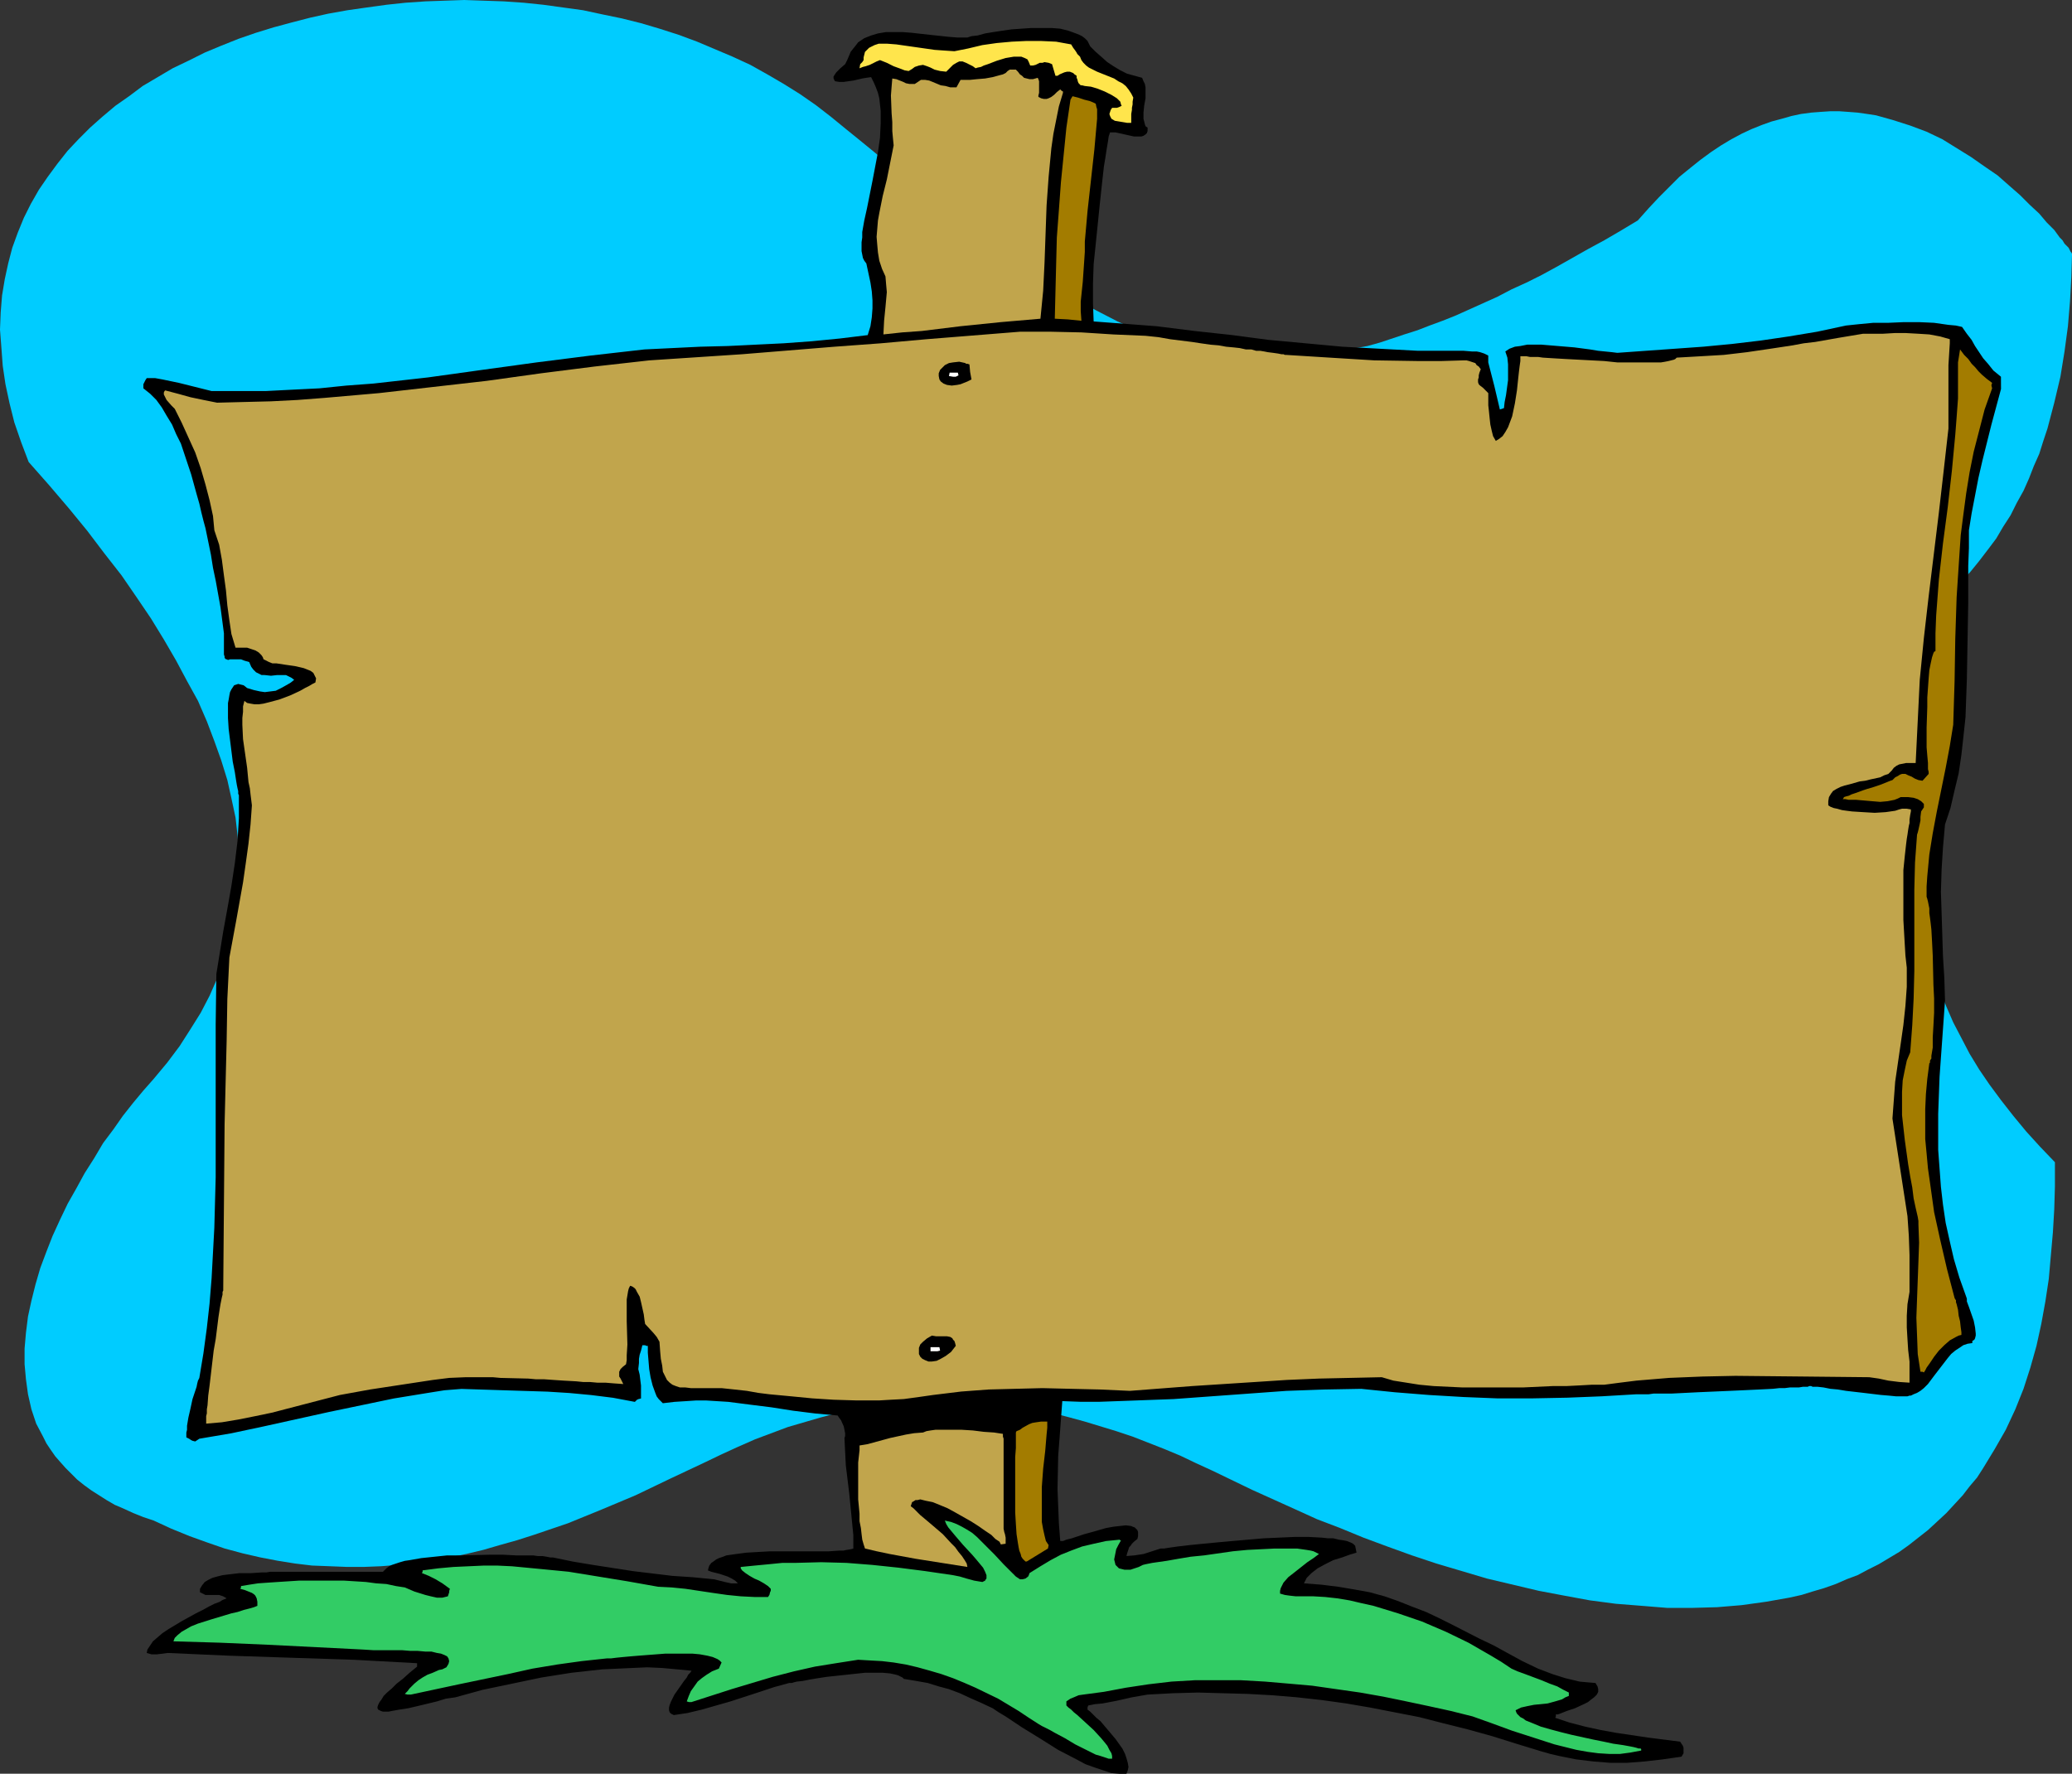 <?xml version="1.0" encoding="UTF-8" standalone="no"?>
<svg
   version="1.0"
   width="129.766mm"
   height="111.115mm"
   id="svg14"
   sodipodi:docname="Blank Sign 12.wmf"
   xmlns:inkscape="http://www.inkscape.org/namespaces/inkscape"
   xmlns:sodipodi="http://sodipodi.sourceforge.net/DTD/sodipodi-0.dtd"
   xmlns="http://www.w3.org/2000/svg"
   xmlns:svg="http://www.w3.org/2000/svg">
  <rect width="100%" height="100%" fill="#333333" stroke="none"/>
  <sodipodi:namedview
     id="namedview14"
     pagecolor="#ffffff"
     bordercolor="#000000"
     borderopacity="0.25"
     inkscape:showpageshadow="2"
     inkscape:pageopacity="0.0"
     inkscape:pagecheckerboard="0"
     inkscape:deskcolor="#d1d1d1"
     inkscape:document-units="mm" />
  <defs
     id="defs1">
    <pattern
       id="WMFhbasepattern"
       patternUnits="userSpaceOnUse"
       width="6"
       height="6"
       x="0"
       y="0" />
  </defs>
  <path
     style="fill:#00ccff;fill-opacity:1;fill-rule:evenodd;stroke:none"
     d="m 200.222,30.54 -3.555,-2.909 -3.555,-2.747 -3.717,-2.585 -3.878,-2.424 -3.878,-2.262 -4.04,-2.262 -4.202,-1.939 -4.202,-1.777 -4.202,-1.777 -4.363,-1.616 -4.525,-1.454 -4.363,-1.293 -4.525,-1.131 -4.686,-0.97 -4.525,-0.97 -4.686,-0.646 -4.686,-0.646 -4.686,-0.485 -4.686,-0.323 -4.686,-0.162 L 109.888,0 l -4.686,0.162 -4.525,0.162 -4.686,0.323 -4.525,0.485 -4.686,0.646 -4.525,0.646 -4.525,0.808 -4.363,0.97 -4.363,1.131 -4.202,1.131 -4.202,1.293 -4.202,1.454 -4.04,1.616 -3.878,1.616 -3.878,1.939 -3.717,1.777 -3.555,2.101 -3.555,2.101 -3.232,2.424 -3.232,2.262 -3.07,2.585 -2.909,2.585 -2.747,2.747 -2.586,2.747 -2.424,3.07 -2.262,3.07 L 9.211,44.921 7.272,48.314 5.656,51.546 4.202,55.101 2.909,58.655 1.939,62.372 1.131,66.088 0.485,69.966 0.162,74.006 0,78.046 l 0.323,4.201 0.323,4.363 0.646,4.363 0.97,4.524 1.131,4.524 1.616,4.686 1.778,4.686 4.848,5.494 4.686,5.494 4.363,5.332 4.04,5.332 4.04,5.171 3.555,5.171 3.394,5.009 3.07,5.009 2.909,5.009 2.586,4.848 2.586,4.686 2.101,4.848 1.778,4.686 1.616,4.524 1.454,4.686 0.97,4.363 0.97,4.524 0.485,4.363 0.323,4.363 v 4.363 l -0.162,4.201 -0.485,4.363 -0.646,4.201 -1.131,4.04 -1.293,4.201 -1.454,4.04 -1.778,4.04 -2.101,4.04 -2.424,3.878 -2.586,4.04 -2.909,3.878 -3.232,3.878 -2.424,2.747 -2.424,2.909 -2.424,3.07 -2.262,3.232 -2.424,3.232 -2.101,3.555 -2.262,3.555 -1.939,3.555 -2.101,3.716 -1.778,3.716 -1.778,3.878 -1.454,3.716 -1.454,3.878 -1.131,3.878 -0.97,3.878 -0.808,3.716 -0.485,3.878 -0.323,3.716 v 3.716 l 0.323,3.555 0.485,3.555 0.808,3.555 1.131,3.393 1.616,3.07 0.808,1.616 0.97,1.454 1.131,1.616 1.131,1.293 1.293,1.454 1.454,1.454 1.293,1.293 1.616,1.293 1.778,1.293 1.778,1.131 1.778,1.131 1.939,1.131 2.262,0.97 2.101,0.97 2.424,0.97 2.424,0.808 4.202,1.939 4.363,1.777 4.04,1.454 4.202,1.454 4.202,1.131 4.202,0.97 4.202,0.808 4.04,0.646 4.04,0.485 4.202,0.162 4.04,0.162 h 4.04 l 4.04,-0.162 4.04,-0.323 4.04,-0.485 4.04,-0.646 4.04,-0.646 4.04,-0.808 4.04,-0.97 3.878,-1.131 4.04,-1.131 4.04,-1.293 8.08,-2.747 7.918,-3.232 8.08,-3.393 8.08,-3.878 8.242,-3.878 4.04,-1.939 3.878,-1.777 4.04,-1.777 3.878,-1.454 3.878,-1.454 3.878,-1.131 3.878,-1.131 3.717,-0.97 3.717,-0.808 3.878,-0.646 3.717,-0.646 3.717,-0.323 3.717,-0.323 3.555,-0.162 h 3.717 3.717 l 3.555,0.162 3.717,0.323 3.555,0.485 3.717,0.485 3.555,0.808 3.717,0.646 3.717,0.97 3.555,0.97 3.717,1.131 3.717,1.131 3.878,1.293 3.717,1.454 3.717,1.454 3.878,1.616 3.717,1.777 3.878,1.777 4.686,2.262 4.686,2.262 5.01,2.262 5.01,2.262 5.333,2.424 5.494,2.101 5.494,2.262 5.656,2.101 5.818,2.101 5.818,1.939 5.979,1.777 5.979,1.777 6.141,1.454 6.141,1.454 5.979,1.131 6.141,1.131 6.141,0.808 6.141,0.485 5.979,0.485 h 5.979 l 5.818,-0.162 5.818,-0.485 5.818,-0.808 5.494,-0.97 2.909,-0.646 2.586,-0.808 2.747,-0.808 2.747,-0.97 2.586,-1.131 2.586,-0.97 2.424,-1.293 2.586,-1.293 2.424,-1.454 2.424,-1.454 2.262,-1.616 2.262,-1.777 2.262,-1.777 2.101,-1.939 2.262,-2.101 1.939,-2.101 1.939,-2.101 1.616,-2.101 1.778,-2.101 1.454,-2.262 2.747,-4.524 2.586,-4.524 2.262,-4.848 1.939,-4.848 1.616,-5.009 1.454,-5.171 1.131,-5.171 0.97,-5.332 0.808,-5.332 0.485,-5.494 0.485,-5.494 0.323,-5.494 0.162,-5.494 v -5.655 l -3.555,-3.716 -3.232,-3.555 -3.07,-3.716 -2.909,-3.716 -2.747,-3.716 -2.424,-3.555 -2.262,-3.716 -1.939,-3.716 -1.939,-3.716 -1.616,-3.716 -1.454,-3.716 -1.454,-3.716 -1.131,-3.716 -1.131,-3.878 -0.808,-3.716 -0.808,-3.878 -0.646,-3.716 -0.646,-3.878 -0.485,-4.04 -0.485,-3.878 -0.485,-8.079 -0.323,-8.241 v -8.402 -8.564 -8.887 -9.049 l 3.07,-2.101 2.747,-2.101 2.586,-2.262 2.586,-2.262 2.262,-2.424 2.262,-2.424 2.101,-2.585 2.101,-2.747 1.939,-2.585 1.616,-2.747 1.778,-2.747 1.454,-2.909 1.616,-2.909 1.293,-2.909 1.131,-2.909 1.293,-2.909 0.97,-3.07 0.97,-2.909 1.616,-6.14 1.454,-6.14 0.97,-5.979 0.808,-5.979 0.485,-5.817 0.323,-5.817 0.162,-5.494 v 0 0 l -0.162,-0.323 -0.162,-0.162 -0.162,-0.323 -0.323,-0.646 -0.485,-0.485 -0.485,-0.485 -0.485,-0.808 -0.646,-0.646 -1.293,-1.777 -1.778,-1.777 -1.778,-2.101 -2.262,-2.101 -2.262,-2.262 -2.586,-2.262 -2.747,-2.424 -3.07,-2.101 -3.232,-2.262 -3.394,-2.101 -3.394,-2.101 -3.717,-1.777 -3.878,-1.454 -4.04,-1.293 -4.04,-1.131 -2.101,-0.323 -2.262,-0.323 -2.101,-0.162 -2.262,-0.162 h -2.101 l -2.424,0.162 -2.101,0.162 -2.424,0.323 -2.262,0.485 -2.262,0.646 -2.424,0.646 -2.262,0.808 -2.424,0.97 -2.424,1.131 -2.424,1.293 -2.424,1.454 -2.424,1.616 -2.424,1.777 -2.424,1.939 -2.586,2.101 -2.424,2.424 -2.424,2.424 -2.424,2.585 -2.586,2.909 -4.04,2.424 -3.878,2.262 -3.878,2.101 -3.717,2.101 -3.717,2.101 -3.555,1.939 -3.555,1.777 -3.555,1.616 -3.394,1.777 -3.232,1.454 -3.232,1.454 -3.232,1.454 -3.232,1.293 -3.07,1.131 -2.909,1.131 -3.07,0.97 -2.909,0.97 -2.909,0.97 -2.909,0.808 -2.747,0.485 -2.747,0.646 -2.747,0.485 -2.747,0.485 -2.586,0.323 -2.747,0.323 -2.586,0.162 h -5.171 l -5.01,-0.162 -5.01,-0.646 -5.01,-0.97 -5.01,-1.131 -5.01,-1.616 -5.01,-1.939 -5.01,-2.262 -5.01,-2.585 -5.333,-2.909 -5.333,-3.232 -5.333,-3.555 -2.747,-1.777 -2.909,-1.939 -2.909,-2.101 -2.747,-2.101 -3.07,-2.101 -2.909,-2.424 -3.07,-2.262 -3.07,-2.424 -3.232,-2.585 -3.232,-2.585 -3.232,-2.585 -3.232,-2.747 -3.555,-2.909 z"
     id="path1" />
  <path
     style="fill:#000000;fill-opacity:1;fill-rule:evenodd;stroke:none"
     d="m 473.649,92.104 -2.262,8.402 -2.101,8.402 -0.97,4.201 -0.808,4.201 -0.808,4.201 -0.646,4.04 v 4.201 l -0.162,4.201 v 8.726 l -0.162,9.049 -0.162,9.049 -0.162,4.524 -0.162,4.524 -0.485,4.524 -0.485,4.363 -0.646,4.363 -0.97,4.04 -0.97,4.201 -1.293,3.878 -0.485,5.494 -0.323,5.171 -0.162,5.332 0.162,5.009 0.323,10.18 0.323,5.171 0.162,5.332 -0.646,9.049 -0.646,9.049 -0.162,4.363 -0.162,4.363 v 4.363 4.201 l 0.323,4.363 0.323,4.363 0.485,4.201 0.646,4.363 0.97,4.363 0.97,4.201 1.293,4.363 1.616,4.524 0.162,0.485 v 0.646 l 0.485,1.293 1.131,3.232 0.323,1.616 0.162,1.454 v 0.485 l -0.162,0.646 -0.162,0.323 -0.485,0.323 v 0.485 l -1.131,0.162 -0.97,0.323 -0.97,0.646 -0.97,0.646 -0.97,0.808 -0.808,0.97 -1.616,2.101 -1.616,2.101 -1.454,1.939 -0.97,0.97 -0.808,0.646 -0.808,0.485 -0.808,0.323 -0.323,0.162 -0.323,0.162 h -0.323 l -0.485,0.162 h -1.293 -1.454 l -1.616,-0.162 -1.939,-0.162 -4.04,-0.485 -4.202,-0.485 -1.939,-0.323 -1.778,-0.162 -1.616,-0.323 -1.454,-0.162 h -1.131 l -0.323,-0.162 h -0.323 -0.162 l -0.323,0.162 h -0.485 -0.646 l -0.97,0.162 h -0.97 -1.131 l -1.293,0.162 h -1.293 l -1.454,0.162 -3.232,0.162 -3.394,0.162 -3.555,0.162 -7.434,0.323 -3.232,0.162 -3.232,0.162 h -1.454 -1.454 -1.293 l -1.131,0.162 h -2.909 l -8.242,0.485 -8.08,0.323 -8.242,0.162 H 354.55 l -8.08,-0.323 -8.242,-0.485 -8.08,-0.646 -7.918,-0.808 -8.888,0.162 -8.888,0.323 -17.776,1.293 -8.888,0.646 -8.726,0.323 -8.888,0.323 h -4.363 l -4.363,-0.162 -0.323,4.363 -0.323,4.363 -0.323,4.201 -0.162,7.918 0.162,4.04 0.162,4.04 0.323,4.201 h 0.162 0.485 l 0.808,-0.323 1.293,-0.323 1.454,-0.485 1.454,-0.485 1.778,-0.485 3.394,-0.97 1.778,-0.323 1.454,-0.162 1.454,-0.162 1.293,0.162 0.323,0.162 0.485,0.162 0.323,0.323 0.323,0.323 0.162,0.485 v 0.97 l -0.162,0.646 -0.808,0.646 -0.485,0.485 -0.323,0.485 -0.323,0.323 -0.323,0.97 -0.162,0.485 -0.162,0.646 1.939,-0.162 2.101,-0.323 4.04,-1.293 h 0.808 l 0.97,-0.162 1.131,-0.162 1.131,-0.162 1.454,-0.162 1.293,-0.162 3.232,-0.323 3.394,-0.323 3.555,-0.323 7.434,-0.646 3.717,-0.162 3.555,-0.162 h 3.394 l 3.07,0.162 1.454,0.162 h 1.293 l 1.293,0.323 1.131,0.162 0.808,0.162 0.808,0.323 0.646,0.323 0.485,0.485 0.323,1.616 -1.616,0.485 -1.778,0.646 -2.101,0.646 -1.939,0.97 -1.778,0.97 -1.454,1.131 -0.646,0.646 -0.485,0.485 -0.323,0.646 -0.323,0.646 4.202,0.323 3.878,0.485 3.878,0.646 3.555,0.646 3.555,0.97 3.232,1.131 3.232,1.293 3.394,1.293 3.07,1.454 3.232,1.616 6.302,3.232 3.394,1.616 3.232,1.777 3.555,1.939 3.717,1.777 3.394,1.293 3.07,0.97 3.394,0.808 1.778,0.162 1.939,0.162 0.485,0.808 0.162,0.646 v 0.646 l -0.323,0.646 -0.646,0.646 -0.646,0.485 -0.808,0.646 -0.97,0.485 -2.101,0.97 -1.939,0.646 -0.808,0.323 -0.808,0.323 -0.485,0.162 h -0.485 v 0.485 l -0.162,0.323 3.394,1.131 3.717,0.97 3.717,0.808 3.555,0.646 7.595,1.131 7.595,0.97 0.323,0.485 0.323,0.485 0.162,0.485 v 0.485 0.808 l -0.485,0.808 -4.525,0.646 -4.202,0.485 -4.202,0.323 h -3.878 l -4.04,-0.323 -4.04,-0.485 -4.04,-0.808 -2.101,-0.485 -2.262,-0.646 -5.818,-1.777 -5.656,-1.777 -5.818,-1.616 -5.818,-1.454 -5.656,-1.454 -5.818,-1.131 -5.818,-1.131 -5.656,-0.97 -5.818,-0.808 -5.818,-0.646 -5.818,-0.485 -5.818,-0.323 -5.979,-0.162 -5.818,-0.162 -5.979,0.162 -5.979,0.323 -3.717,0.646 -3.555,0.808 -3.394,0.646 -1.778,0.162 -1.616,0.323 -0.162,0.485 v 0.485 l 0.646,0.485 0.646,0.646 0.808,0.808 0.97,0.808 1.778,2.101 1.778,2.101 1.616,2.262 0.646,1.293 0.323,0.97 0.323,1.131 0.162,0.97 -0.162,0.808 -0.323,0.808 h -1.616 l -1.939,-0.162 -1.939,-0.646 -1.939,-0.646 -2.262,-0.808 -2.101,-1.131 -4.363,-2.262 -4.363,-2.747 -4.202,-2.585 -1.939,-1.293 -1.939,-1.293 -1.616,-0.97 -1.454,-0.97 -2.747,-1.293 -2.586,-1.131 -2.424,-1.131 -2.586,-0.97 -2.424,-0.646 -2.586,-0.808 -2.747,-0.485 -2.909,-0.485 -0.323,-0.323 -0.323,-0.162 -0.646,-0.323 -0.485,-0.162 -1.454,-0.323 -1.778,-0.162 h -2.101 -2.101 l -4.525,0.485 -4.525,0.485 -2.101,0.323 -1.939,0.323 -1.616,0.323 -1.454,0.162 -0.646,0.162 -0.485,0.162 h -0.323 -0.323 l -3.555,0.97 -3.394,1.131 -6.949,2.262 -3.394,0.97 -3.394,0.97 -3.394,0.808 -3.232,0.485 -0.646,-0.323 -0.323,-0.323 -0.162,-0.485 v -0.646 l 0.162,-0.646 0.323,-0.808 0.808,-1.616 1.131,-1.616 1.131,-1.616 0.646,-0.808 0.323,-0.646 0.485,-0.485 0.323,-0.485 -3.394,-0.323 -3.555,-0.323 -3.555,-0.162 -3.555,0.162 -3.555,0.162 -3.555,0.162 -7.272,0.808 -7.11,1.131 -6.949,1.454 -6.949,1.454 -6.464,1.777 -2.262,0.323 -2.101,0.646 -4.686,1.131 -2.101,0.485 -2.101,0.323 -1.778,0.323 -0.808,0.162 h -1.293 l -0.485,-0.162 -0.323,-0.162 -0.323,-0.162 -0.162,-0.323 v -0.323 l 0.162,-0.485 0.323,-0.646 0.485,-0.646 0.485,-0.808 0.808,-0.808 1.131,-0.97 1.131,-1.131 1.454,-1.131 1.616,-1.454 1.778,-1.454 v -0.808 l -14.867,-0.808 -14.867,-0.485 -14.706,-0.485 -14.544,-0.646 -1.293,0.162 -1.293,0.162 h -1.293 l -1.131,-0.323 0.162,-0.808 0.646,-0.97 0.646,-0.97 1.131,-0.97 1.131,-0.97 1.454,-0.97 3.232,-1.939 3.232,-1.777 1.616,-0.808 1.454,-0.808 1.293,-0.646 1.293,-0.485 0.485,-0.323 0.323,-0.162 0.808,-0.323 -0.808,-0.485 -0.97,-0.323 h -0.808 -2.424 l -0.646,-0.323 -0.646,-0.323 v -0.808 l 0.485,-0.808 0.646,-0.808 0.808,-0.485 0.97,-0.485 1.131,-0.323 1.293,-0.323 1.293,-0.162 2.747,-0.323 h 2.747 l 2.424,-0.162 h 1.131 l 0.97,-0.162 h 26.664 l 0.323,-0.323 0.485,-0.485 0.646,-0.485 0.646,-0.323 0.97,-0.323 0.97,-0.323 1.131,-0.323 1.131,-0.162 2.747,-0.485 3.07,-0.323 3.07,-0.323 h 3.394 l 6.626,-0.162 h 3.232 l 3.07,0.162 h 2.747 1.293 l 1.131,0.162 h 1.131 l 0.97,0.162 0.808,0.162 h 0.646 l 4.686,0.97 4.848,0.808 9.373,1.454 9.373,1.131 4.848,0.323 5.01,0.485 2.586,0.646 1.454,0.323 h 0.808 0.808 l -0.646,-0.646 -0.808,-0.485 -0.97,-0.485 -0.97,-0.323 -0.97,-0.323 -1.939,-0.485 -0.808,-0.323 0.162,-0.646 0.162,-0.485 0.485,-0.646 0.485,-0.323 0.646,-0.485 0.646,-0.323 0.97,-0.323 0.808,-0.323 1.131,-0.162 1.131,-0.162 2.424,-0.323 2.747,-0.162 2.909,-0.162 h 11.474 2.424 l 2.424,-0.162 h 0.97 l 0.808,-0.162 0.97,-0.162 0.646,-0.162 v -3.232 l -0.323,-3.232 -0.646,-6.625 -0.808,-6.625 -0.162,-3.232 -0.162,-3.232 0.162,-0.485 v -0.646 l -0.162,-0.808 -0.162,-0.808 -0.646,-1.454 -0.485,-0.646 -0.323,-0.485 -5.333,-0.485 -5.171,-0.646 -5.171,-0.808 -5.171,-0.646 -5.01,-0.646 -5.171,-0.323 h -2.586 l -2.424,0.162 -2.586,0.162 -2.747,0.323 -0.485,-0.485 -0.485,-0.485 -0.485,-0.646 -0.323,-0.808 -0.646,-1.777 -0.485,-1.939 -0.323,-1.939 -0.162,-1.939 -0.162,-1.939 v -1.616 h -0.323 l -0.323,-0.162 h -0.323 -0.323 l -0.323,1.293 -0.323,0.97 -0.162,0.97 v 0.97 l -0.162,1.454 0.323,1.293 0.162,1.293 0.162,1.293 v 1.293 0.97 0.808 l -0.646,0.162 -0.323,0.162 -0.485,0.485 -5.171,-0.97 -5.171,-0.646 -5.171,-0.485 -5.171,-0.323 -5.171,-0.162 -5.171,-0.162 -10.019,-0.323 -4.04,0.323 -4.04,0.646 -7.918,1.293 -7.757,1.616 -7.757,1.616 -15.352,3.393 -7.595,1.616 -7.595,1.293 -0.485,0.323 -0.485,0.323 -0.646,-0.162 -0.323,-0.162 -0.485,-0.323 -0.323,-0.162 -0.323,-0.162 v -1.131 l 0.162,-0.646 v -0.97 l 0.323,-1.939 0.485,-2.101 0.485,-2.262 0.646,-1.939 0.323,-0.97 0.162,-0.808 0.162,-0.646 0.323,-0.646 0.97,-5.817 0.808,-5.979 0.646,-5.817 0.485,-5.979 0.323,-5.979 0.323,-5.979 0.323,-11.957 v -12.119 -11.957 -12.119 l 0.162,-11.957 0.808,-5.009 0.808,-5.009 0.97,-5.332 0.97,-5.494 0.808,-5.332 0.646,-5.332 0.323,-5.332 v -2.585 -2.585 -0.323 l -0.162,-0.323 v -0.646 l -0.162,-0.646 -0.162,-0.808 -0.162,-0.97 -0.323,-2.101 -0.485,-2.424 -0.323,-2.585 -0.646,-5.171 -0.162,-2.585 v -2.424 -1.131 l 0.162,-0.808 0.162,-0.97 0.162,-0.808 0.323,-0.646 0.323,-0.485 0.323,-0.485 0.485,-0.162 0.485,-0.162 0.646,0.162 0.646,0.162 0.808,0.646 1.616,0.485 1.454,0.323 1.131,0.162 1.293,-0.162 1.293,-0.162 1.293,-0.646 1.454,-0.808 0.808,-0.485 0.808,-0.646 -0.646,-0.485 -0.646,-0.323 -0.646,-0.323 h -0.646 -1.454 l -1.454,0.162 -1.454,-0.162 H 61.893 l -0.646,-0.323 -0.646,-0.323 -0.646,-0.646 -0.485,-0.646 -0.485,-1.131 -1.131,-0.323 -0.808,-0.323 h -0.808 -0.646 -0.646 -0.485 l -0.485,0.162 -0.323,-0.162 H 53.49 l -0.323,-0.323 v -0.323 l -0.162,-0.485 v -0.808 -2.424 -1.777 l -0.808,-6.14 -1.131,-6.302 -0.646,-3.07 -0.485,-3.07 -1.293,-6.302 -0.485,-1.777 -0.485,-1.939 -0.485,-2.101 -0.646,-2.262 -1.293,-4.686 -1.616,-4.848 -0.808,-2.424 -1.131,-2.262 -0.97,-2.262 L 39.43,98.405 38.299,96.466 37.006,94.689 35.552,93.235 33.936,91.942 v -0.97 l 0.323,-0.646 0.162,-0.323 0.323,-0.485 h 1.939 l 1.778,0.323 3.878,0.808 3.878,0.97 3.878,0.97 h 6.464 6.302 l 6.302,-0.323 6.464,-0.323 6.302,-0.646 6.464,-0.485 12.928,-1.454 12.766,-1.777 12.928,-1.777 12.766,-1.616 12.766,-1.454 13.251,-0.646 6.464,-0.162 3.394,-0.162 3.232,-0.162 6.626,-0.323 6.626,-0.485 6.626,-0.646 6.626,-0.808 0.646,-2.101 0.323,-2.101 0.162,-2.101 v -1.939 l -0.162,-2.101 -0.323,-2.101 -0.485,-2.262 -0.485,-2.262 -0.485,-0.646 -0.323,-0.646 -0.162,-0.808 -0.162,-0.808 v -0.97 -1.131 l 0.162,-1.131 v -1.293 l 0.485,-2.747 0.646,-2.909 0.646,-3.232 0.646,-3.232 0.646,-3.393 0.646,-3.393 0.485,-3.393 0.162,-3.393 v -3.07 l -0.162,-1.454 -0.162,-1.454 -0.323,-1.293 -0.485,-1.293 -0.485,-1.131 -0.646,-1.293 -1.131,0.162 -0.97,0.162 -2.101,0.485 -2.262,0.323 h -1.131 l -0.97,-0.162 -0.323,-0.646 v -0.485 l 0.323,-0.485 0.323,-0.485 0.97,-0.97 1.131,-0.97 0.485,-0.97 0.485,-1.131 0.323,-0.808 0.646,-0.808 0.646,-0.808 0.485,-0.646 1.454,-0.97 1.616,-0.646 1.616,-0.485 1.939,-0.323 h 1.939 1.939 l 2.101,0.162 4.363,0.485 4.525,0.485 2.101,0.162 h 2.262 l 0.485,-0.162 0.485,-0.162 1.454,-0.162 1.778,-0.485 1.939,-0.323 2.101,-0.323 2.262,-0.323 4.686,-0.323 h 2.424 2.262 l 2.101,0.162 1.939,0.485 1.778,0.646 0.808,0.323 0.646,0.323 0.646,0.485 0.646,0.646 0.323,0.646 0.323,0.646 1.293,1.293 1.293,1.131 1.454,1.293 1.454,0.97 1.616,0.97 1.616,0.808 1.778,0.485 1.778,0.485 0.323,0.808 0.323,0.646 0.162,0.808 v 0.808 1.777 l -0.323,1.777 -0.162,1.616 v 1.454 l 0.162,0.646 0.162,0.646 0.162,0.485 0.485,0.323 v 0.808 l -0.162,0.485 -0.323,0.323 -0.485,0.323 -0.485,0.162 h -0.485 -1.293 l -1.454,-0.323 -2.909,-0.646 h -1.293 l -0.323,0.97 -0.162,1.131 -0.323,1.939 -0.323,2.101 -0.323,1.939 -0.485,4.363 -0.485,4.524 -0.97,9.534 -0.485,4.686 -0.162,4.686 v 4.524 l 0.162,4.363 14.867,1.131 9.05,1.131 8.888,0.97 8.565,1.131 8.726,0.808 8.726,0.808 8.888,0.485 9.05,0.485 h 9.211 1.616 l 1.939,0.162 h 1.131 l 0.808,0.162 0.97,0.323 0.97,0.485 v 1.616 l 1.454,5.655 1.293,5.494 0.97,-0.323 0.162,-1.454 0.323,-1.616 0.485,-3.555 v -1.939 -1.777 l -0.162,-1.616 -0.485,-1.454 0.97,-0.646 1.293,-0.485 1.293,-0.162 1.616,-0.323 h 1.616 1.778 l 3.878,0.323 1.939,0.162 1.939,0.162 3.717,0.485 1.939,0.323 1.616,0.162 1.616,0.162 1.293,0.162 13.574,-0.97 6.787,-0.485 6.787,-0.646 6.787,-0.808 6.626,-0.97 6.787,-1.131 6.787,-1.454 3.07,-0.323 3.394,-0.323 h 3.555 l 3.717,-0.162 h 3.555 l 3.555,0.162 3.394,0.485 1.778,0.162 1.454,0.323 1.131,1.616 1.131,1.454 0.808,1.454 1.939,2.909 1.131,1.293 1.293,1.616 1.778,1.454 z"
     id="path2" />
  <path
     style="fill:#a37c00;fill-opacity:1;fill-rule:evenodd;stroke:none"
     d="m 471.548,91.942 -1.778,5.009 -1.293,5.009 -1.293,5.009 -0.97,4.848 -0.808,5.009 -0.646,4.848 -0.646,5.009 -0.323,4.848 -0.646,9.857 -0.323,9.857 -0.162,10.018 -0.323,10.341 -0.808,5.009 -0.97,5.171 -2.101,10.341 -0.97,5.171 -0.808,5.009 -0.485,5.171 -0.162,2.424 v 2.424 l 0.162,0.485 0.162,0.646 0.162,0.808 0.162,0.808 v 1.131 l 0.162,1.131 0.162,1.293 0.162,1.454 0.162,2.909 0.162,3.232 0.162,6.948 0.162,3.232 v 3.393 l -0.162,3.07 -0.162,2.747 v 1.293 1.131 l -0.162,0.97 -0.162,0.97 v 0.646 l -0.323,0.485 v 0.485 l -0.162,0.162 -0.485,3.716 -0.323,3.555 -0.162,3.555 v 3.555 3.555 l 0.323,3.393 0.323,3.555 0.485,3.393 0.97,6.948 1.454,6.625 1.616,6.948 1.778,6.787 0.162,0.323 0.162,0.162 v 0.485 l 0.162,0.485 0.323,1.293 0.162,1.454 0.323,1.293 0.162,1.454 0.162,1.131 v 0.323 0.323 l -0.646,0.162 -0.646,0.323 -1.454,0.808 -1.293,1.131 -1.293,1.293 -1.131,1.454 -0.97,1.454 -0.808,1.131 -0.323,0.646 -0.323,0.485 -0.323,-0.162 h -0.485 l -0.323,-2.101 -0.323,-2.101 -0.162,-4.363 -0.162,-4.201 0.162,-4.524 0.323,-8.726 0.162,-4.524 -0.162,-4.363 v -0.808 l -0.162,-0.97 -0.485,-2.101 -0.485,-2.262 -0.323,-2.585 -0.485,-2.585 -0.485,-2.909 -0.808,-5.817 -0.323,-2.909 -0.323,-2.909 v -2.747 -2.747 l 0.162,-2.747 0.485,-2.424 0.485,-2.262 0.808,-1.939 0.485,-6.463 0.323,-6.302 0.162,-6.463 v -6.302 -12.927 l 0.162,-6.463 0.485,-6.625 0.162,-0.485 0.162,-0.646 0.323,-1.454 0.162,-0.808 v -0.808 l 0.162,-1.293 0.323,-0.485 0.323,-0.485 v -0.323 -0.485 l -0.323,-0.323 -0.323,-0.323 -0.808,-0.485 -0.97,-0.323 -1.293,-0.162 h -0.97 -0.808 l -0.646,0.323 -0.808,0.323 -1.616,0.323 -1.778,0.162 -1.939,-0.162 -3.717,-0.323 h -1.778 l -0.808,-0.162 h -0.646 l 0.162,-0.162 0.162,-0.323 0.485,-0.162 0.646,-0.162 0.646,-0.323 0.97,-0.323 1.778,-0.646 0.97,-0.323 1.131,-0.323 1.939,-0.646 1.616,-0.646 0.808,-0.323 0.485,-0.162 0.646,-0.646 0.646,-0.323 0.485,-0.323 0.485,-0.162 h 0.323 0.485 l 0.646,0.323 0.808,0.323 0.808,0.485 0.808,0.323 0.97,0.162 1.454,-1.616 v -0.485 l -0.162,-0.646 v -1.454 l -0.162,-1.777 -0.162,-1.939 v -4.686 l 0.162,-4.848 v -2.262 l 0.162,-2.262 0.162,-2.262 0.162,-1.939 0.323,-1.616 0.323,-1.454 0.162,-0.485 0.162,-0.485 0.162,-0.323 0.323,-0.162 v -4.201 l 0.162,-4.201 0.646,-8.564 0.97,-8.564 1.131,-8.564 0.97,-8.564 0.808,-8.564 0.323,-4.201 0.323,-4.363 v -4.201 -4.363 l 0.485,-3.07 0.97,1.293 0.97,0.97 0.808,1.131 0.808,0.808 0.808,0.97 0.808,0.808 1.131,0.97 1.293,0.97 -0.162,0.485 v 0.162 z"
     id="path3" />
  <path
     style="fill:#c1a54c;fill-opacity:1;fill-rule:evenodd;stroke:none"
     d="m 461.529,81.277 -0.323,5.171 v 5.009 10.018 l -1.131,10.018 -1.131,9.857 -2.424,19.875 -1.131,9.857 -0.97,9.857 -0.485,9.857 -0.485,9.857 h -1.293 -0.97 l -0.808,0.162 -0.808,0.162 -0.646,0.323 -0.646,0.485 -0.485,0.646 -0.808,0.808 -0.97,0.323 -0.97,0.485 -2.262,0.485 -1.293,0.323 -1.293,0.162 -2.262,0.646 -1.293,0.323 -0.97,0.323 -0.97,0.485 -0.808,0.485 -0.485,0.646 -0.485,0.808 -0.162,0.97 v 0.97 l 0.485,0.323 0.808,0.323 0.808,0.162 1.131,0.323 1.131,0.162 1.293,0.162 2.586,0.162 2.747,0.162 2.586,-0.162 1.131,-0.162 1.131,-0.162 0.97,-0.323 0.646,-0.162 h 1.131 l 0.97,0.162 v 0.485 l -0.162,0.808 -0.162,1.131 v 0.808 l -0.162,0.646 -0.162,0.97 -0.162,1.131 -0.162,0.97 -0.162,1.293 -0.162,1.454 -0.162,1.454 -0.162,1.616 -0.162,1.616 v 3.07 3.07 5.655 l 0.323,5.655 0.162,2.747 0.323,2.909 v 4.524 l -0.323,4.524 -0.485,4.524 -0.646,4.524 -1.293,8.887 -0.323,4.363 -0.323,4.363 3.555,23.107 0.323,4.686 0.162,4.524 v 4.524 4.201 l -0.485,2.909 -0.162,2.747 v 2.747 l 0.162,2.747 0.162,2.585 0.323,2.747 v 2.424 2.585 l -2.424,-0.162 -2.586,-0.323 -2.262,-0.485 -2.262,-0.323 -15.675,-0.162 -15.998,-0.162 -7.757,0.162 -7.918,0.323 -7.757,0.646 -3.878,0.485 -3.717,0.485 h -2.909 l -2.909,0.162 -3.232,0.162 h -3.232 l -6.949,0.323 h -7.11 -7.272 l -3.394,-0.162 -3.394,-0.162 -3.394,-0.323 -3.07,-0.485 -3.07,-0.485 -2.747,-0.808 -7.434,0.162 -7.434,0.162 -7.595,0.323 -7.434,0.485 -15.029,0.97 -14.706,1.131 -3.555,-0.162 -3.555,-0.162 -6.949,-0.162 -6.626,-0.162 -6.464,0.162 -6.302,0.162 -6.464,0.485 -6.626,0.808 -3.394,0.485 -3.555,0.485 -3.07,0.162 -2.747,0.162 h -5.494 l -5.333,-0.162 -5.01,-0.323 -5.01,-0.485 -5.171,-0.485 -2.586,-0.323 -2.747,-0.485 -2.909,-0.323 -3.07,-0.323 h -7.272 l -1.293,-0.162 h -1.293 l -0.97,-0.323 -0.808,-0.323 -0.646,-0.485 -0.646,-0.646 -0.485,-0.97 -0.485,-0.97 -0.162,-1.454 -0.323,-1.616 -0.162,-1.777 -0.162,-2.262 -0.646,-1.131 -0.808,-0.97 -1.939,-2.101 -0.162,-0.97 -0.162,-1.293 -0.323,-1.454 -0.323,-1.454 -0.323,-1.293 -0.646,-1.131 -0.323,-0.646 -0.323,-0.323 -0.485,-0.323 -0.485,-0.162 -0.323,0.646 -0.162,0.646 -0.162,0.97 -0.162,0.97 v 1.131 1.293 2.747 l 0.162,5.494 -0.162,2.585 v 1.131 l -0.162,0.97 -0.808,0.646 -0.485,0.485 -0.323,0.646 v 0.485 0.646 l 0.323,0.485 0.646,1.293 -2.262,-0.162 -1.939,-0.162 h -1.939 l -1.778,-0.162 h -1.616 l -1.616,-0.162 -2.909,-0.162 -2.424,-0.162 -2.262,-0.162 h -1.939 l -1.778,-0.162 -6.626,-0.162 -1.778,-0.162 h -1.939 -2.101 -2.424 l -3.878,0.162 -3.878,0.485 -7.434,1.131 -7.434,1.131 -7.11,1.293 -8.08,2.101 -8.08,2.101 -3.878,0.808 -4.04,0.808 -3.878,0.646 -3.717,0.323 v -0.97 -0.808 l 0.162,-0.646 v -0.97 l 0.162,-0.97 0.162,-2.262 0.323,-2.424 0.323,-2.747 0.646,-5.494 0.485,-2.747 0.323,-2.585 0.323,-2.585 0.323,-2.101 0.162,-0.97 0.162,-0.808 0.162,-0.808 0.162,-0.646 v -0.646 l 0.162,-0.323 v -0.323 0 l 0.162,-19.552 0.162,-19.552 0.485,-19.713 0.162,-9.857 0.485,-9.857 0.808,-4.363 0.808,-4.363 1.616,-9.049 0.646,-4.524 0.646,-4.686 0.485,-4.524 0.323,-4.524 -0.162,-1.293 -0.162,-1.293 -0.162,-1.454 -0.323,-1.454 -0.323,-3.393 -0.485,-3.393 -0.485,-3.393 -0.162,-3.393 v -1.616 l 0.162,-1.454 v -1.293 l 0.323,-1.293 0.646,0.485 0.808,0.162 0.97,0.162 h 0.97 l 1.131,-0.162 1.293,-0.323 2.424,-0.646 2.586,-0.97 2.424,-1.131 1.131,-0.646 0.97,-0.485 0.808,-0.485 0.646,-0.323 0.162,-0.97 -0.323,-0.646 -0.323,-0.646 -0.646,-0.485 -0.808,-0.323 -0.808,-0.323 -2.101,-0.485 -2.262,-0.323 -2.101,-0.323 h -0.97 l -0.808,-0.323 -0.646,-0.323 -0.646,-0.323 -0.162,-0.485 -0.323,-0.485 -0.646,-0.646 -0.808,-0.485 -0.97,-0.323 -0.97,-0.323 h -0.97 -1.778 l -0.97,-3.232 -0.485,-3.232 -0.485,-3.555 -0.323,-3.555 -0.485,-3.555 -0.485,-3.716 -0.646,-3.555 -1.131,-3.393 -0.323,-3.393 -0.808,-3.716 -0.97,-3.716 -1.131,-3.878 -1.293,-3.716 -1.616,-3.555 -1.616,-3.555 -1.616,-3.232 -0.323,-0.323 -0.485,-0.485 -1.131,-1.293 -0.323,-0.646 -0.323,-0.646 v -0.485 l 0.162,-0.323 0.162,-0.162 3.07,0.808 2.909,0.808 3.07,0.646 3.232,0.646 6.302,-0.162 6.464,-0.162 6.302,-0.323 6.302,-0.485 12.928,-1.131 12.766,-1.454 12.766,-1.454 12.766,-1.777 12.766,-1.616 12.928,-1.454 21.978,-1.454 21.816,-1.777 10.989,-0.808 10.827,-0.97 22.139,-1.777 h 7.272 l 7.272,0.162 7.595,0.485 7.595,0.323 3.07,0.323 2.747,0.485 2.586,0.323 2.586,0.323 2.101,0.323 2.262,0.323 1.939,0.162 1.778,0.323 1.778,0.162 1.454,0.162 1.454,0.323 h 1.293 l 1.131,0.323 h 0.97 l 0.97,0.162 0.808,0.162 1.293,0.162 1.131,0.162 0.808,0.162 h 0.485 l 0.323,0.162 h 0.162 0.162 l 5.171,0.323 5.171,0.323 10.504,0.646 10.504,0.162 h 5.333 l 5.333,-0.162 h 0.646 l 0.646,0.162 0.97,0.323 0.485,0.162 0.323,0.485 0.485,0.323 0.485,0.646 -0.323,0.808 -0.162,0.646 v 0.485 l -0.162,0.485 v 0.646 l 0.162,0.485 0.323,0.323 0.646,0.485 0.485,0.485 0.808,0.808 v 1.293 1.616 l 0.162,1.454 0.162,1.616 0.162,1.454 0.323,1.454 0.323,1.293 0.646,1.131 0.808,-0.485 0.808,-0.646 0.646,-0.97 0.646,-1.131 0.485,-1.293 0.485,-1.293 0.646,-3.07 0.485,-3.07 0.323,-3.07 0.162,-1.454 0.162,-1.293 0.162,-1.131 v -1.131 h 1.454 l 0.808,0.162 h 0.97 0.97 l 1.131,0.162 2.586,0.162 2.747,0.162 3.07,0.162 3.07,0.162 3.07,0.162 3.07,0.323 h 2.909 2.747 2.586 1.131 0.97 l 0.97,-0.162 0.808,-0.162 0.646,-0.162 0.646,-0.162 0.323,-0.162 0.323,-0.323 5.656,-0.323 5.494,-0.323 5.494,-0.646 5.494,-0.808 5.333,-0.808 2.586,-0.485 2.747,-0.323 5.494,-0.97 5.818,-0.97 h 2.101 2.586 l 2.747,-0.162 h 2.747 l 2.909,0.162 2.586,0.162 2.586,0.485 1.131,0.323 1.131,0.323 z"
     id="path4" />
  <path
     style="fill:#32cc65;fill-opacity:1;fill-rule:evenodd;stroke:none"
     d="m 388.486,414.466 -2.586,0.485 -2.424,0.323 h -2.586 l -2.586,-0.162 -2.424,-0.323 -2.747,-0.485 -2.586,-0.646 -2.586,-0.646 -5.01,-1.616 -5.01,-1.616 -4.848,-1.777 -2.262,-0.808 -2.262,-0.808 -5.171,-1.293 -5.171,-1.131 -5.333,-1.131 -5.494,-1.131 -5.494,-0.97 -5.656,-0.808 -5.656,-0.808 -5.494,-0.485 -5.656,-0.485 -5.656,-0.323 h -5.494 -5.494 l -5.494,0.323 -5.494,0.646 -5.333,0.808 -5.171,0.97 -2.424,0.323 -2.424,0.323 -1.131,0.162 -1.131,0.485 -0.808,0.323 -0.97,0.646 v 0.97 l 0.485,0.485 0.646,0.485 0.646,0.646 0.808,0.646 1.939,1.777 1.939,1.777 1.778,1.939 0.808,0.97 0.646,0.808 0.485,0.97 0.485,0.808 0.162,0.646 v 0.646 h -0.808 l -0.97,-0.323 -0.97,-0.323 -1.131,-0.323 -2.262,-1.131 -2.586,-1.293 -2.424,-1.454 -2.424,-1.293 -1.131,-0.646 -0.97,-0.485 -0.97,-0.485 -0.808,-0.485 -2.262,-1.454 -2.424,-1.616 -4.848,-2.909 -5.333,-2.585 -2.586,-1.131 -2.747,-1.131 -2.747,-0.97 -2.747,-0.808 -2.909,-0.808 -2.747,-0.646 -2.909,-0.485 -2.747,-0.323 -2.909,-0.162 -2.747,-0.162 -5.171,0.808 -5.01,0.808 -5.01,1.131 -5.01,1.293 -4.848,1.454 -4.848,1.454 -9.534,3.07 h -0.646 l -0.485,-0.162 0.485,-1.293 0.485,-1.131 0.808,-1.131 0.808,-1.131 0.97,-0.808 1.131,-0.808 1.293,-0.808 1.616,-0.646 0.646,-1.454 -0.485,-0.485 -0.485,-0.323 -1.131,-0.485 -1.293,-0.323 -1.778,-0.323 -1.778,-0.162 h -1.939 -4.363 l -4.202,0.323 -2.101,0.162 -1.939,0.162 -1.778,0.162 -1.616,0.162 -1.293,0.162 h -0.97 l -5.979,0.646 -5.818,0.808 -5.818,0.97 -5.818,1.293 -11.635,2.424 -11.312,2.424 h -0.808 l -0.646,-0.162 0.646,-0.646 0.485,-0.646 1.131,-1.131 0.97,-0.808 0.97,-0.646 1.131,-0.646 1.293,-0.485 1.454,-0.646 0.808,-0.162 0.97,-0.485 0.485,-0.808 0.162,-0.646 -0.162,-0.646 -0.323,-0.485 -0.646,-0.323 -0.808,-0.323 -0.97,-0.162 -1.293,-0.323 h -1.454 l -1.778,-0.162 H 97.121 l -1.939,-0.162 H 92.92 90.657 88.395 l -2.586,-0.162 -22.462,-1.131 -11.312,-0.485 -10.989,-0.323 0.323,-0.808 0.646,-0.646 0.97,-0.808 1.131,-0.646 1.131,-0.646 1.616,-0.646 3.07,-0.97 3.232,-0.97 1.616,-0.485 1.454,-0.323 1.454,-0.485 1.293,-0.323 1.131,-0.323 0.808,-0.323 v -0.97 l -0.162,-0.808 -0.323,-0.646 -0.323,-0.323 -0.485,-0.323 -0.808,-0.323 -0.808,-0.323 -1.131,-0.323 0.162,-0.323 v -0.323 l 1.939,-0.323 2.101,-0.323 2.262,-0.162 2.424,-0.162 5.01,-0.323 h 5.333 5.333 l 5.171,0.323 2.424,0.323 2.424,0.162 2.262,0.485 2.101,0.323 1.131,0.485 1.131,0.485 2.586,0.808 1.293,0.323 1.454,0.323 h 1.293 l 1.293,-0.323 0.162,-0.485 0.162,-0.485 v -0.323 l 0.162,-0.485 -1.778,-1.293 -1.616,-0.97 -1.616,-0.808 -1.616,-0.646 0.162,-0.323 v -0.323 l 3.717,-0.485 3.555,-0.323 3.555,-0.162 3.555,-0.162 h 3.394 l 3.394,0.162 6.787,0.646 6.626,0.646 6.949,1.131 6.949,1.131 7.272,1.293 3.232,0.162 3.232,0.323 3.232,0.485 3.232,0.485 3.394,0.485 3.232,0.323 3.232,0.162 h 3.232 l 0.323,-0.485 0.162,-0.646 0.162,-0.323 v -0.485 l -0.646,-0.646 -0.97,-0.646 -1.131,-0.646 -1.131,-0.485 -1.131,-0.646 -0.97,-0.646 -0.808,-0.646 -0.323,-0.485 v -0.323 l 3.232,-0.323 3.394,-0.323 3.232,-0.323 h 3.07 l 6.141,-0.162 5.979,0.162 6.141,0.485 6.141,0.646 6.302,0.808 6.626,0.97 0.808,0.162 0.808,0.162 1.616,0.485 1.778,0.485 1.939,0.323 0.323,-0.162 0.323,-0.162 0.162,-0.323 0.162,-0.162 v -0.808 l -0.323,-0.808 -0.485,-0.97 -0.808,-0.97 -0.808,-0.97 -0.97,-1.131 -2.101,-2.262 -1.939,-2.262 -0.808,-0.97 -0.808,-0.97 -0.485,-0.808 -0.323,-0.808 1.454,0.323 1.293,0.485 1.293,0.646 1.131,0.646 1.293,0.808 1.131,0.97 2.101,2.101 2.101,2.101 2.101,2.262 1.939,1.939 0.97,0.97 0.97,0.646 h 0.646 l 0.646,-0.162 0.646,-0.485 0.162,-0.323 0.162,-0.485 2.586,-1.616 2.424,-1.454 2.424,-1.293 2.424,-0.97 2.586,-0.97 2.747,-0.646 2.909,-0.646 3.232,-0.323 0.162,0.162 h 0.162 l -0.646,1.131 -0.485,0.97 -0.162,0.808 -0.162,0.808 -0.162,0.808 0.162,0.646 0.162,0.646 0.485,0.485 0.323,0.323 0.646,0.162 0.646,0.162 h 0.646 0.808 l 0.97,-0.323 0.97,-0.323 0.97,-0.485 0.646,-0.162 0.808,-0.162 0.808,-0.162 1.131,-0.162 1.131,-0.162 1.131,-0.162 2.747,-0.485 2.909,-0.485 3.232,-0.323 6.787,-0.97 3.394,-0.323 3.232,-0.162 3.232,-0.162 h 2.747 1.454 1.131 l 1.131,0.162 1.131,0.162 0.97,0.162 0.646,0.162 0.646,0.323 0.646,0.323 -1.293,0.97 -1.454,0.97 -3.07,2.424 -1.454,1.131 -1.131,1.293 -0.323,0.646 -0.323,0.646 -0.162,0.646 v 0.646 l 1.131,0.323 1.131,0.162 1.454,0.162 h 1.293 2.909 l 2.747,0.162 2.909,0.323 2.909,0.485 2.747,0.646 2.909,0.646 5.818,1.777 5.656,1.939 5.656,2.424 5.333,2.585 5.333,3.07 2.424,1.454 2.424,1.616 1.454,0.646 1.778,0.646 3.878,1.454 1.939,0.808 1.778,0.646 1.454,0.808 0.646,0.323 0.646,0.323 v 0.808 l -0.808,0.323 -0.808,0.485 -1.616,0.485 -1.778,0.485 -1.616,0.162 -1.616,0.162 -1.616,0.323 -1.454,0.323 -1.293,0.646 0.162,0.485 0.162,0.323 0.323,0.323 0.485,0.485 0.646,0.323 0.646,0.485 1.616,0.646 1.939,0.808 2.262,0.646 2.424,0.646 2.586,0.646 5.171,1.131 2.424,0.485 2.262,0.485 2.262,0.323 1.778,0.323 0.808,0.162 0.646,0.162 0.485,0.162 h 0.485 l 0.162,0.162 v 0.162 z"
     id="path5" />
  <path
     style="fill:#ffe54c;fill-opacity:1;fill-rule:evenodd;stroke:none"
     d="m 268.256,23.107 -0.162,0.97 v 0.646 l -0.162,0.808 v 0.485 l -0.162,0.97 v 0.808 0.646 0.646 h -0.97 l -0.97,-0.162 -0.97,-0.162 -0.97,-0.162 -0.808,-0.485 -0.162,-0.323 -0.162,-0.323 -0.162,-0.485 0.162,-0.485 0.162,-0.485 0.323,-0.485 h 0.485 0.646 l 0.485,-0.162 0.646,-0.323 -0.162,-0.323 -0.162,-0.646 -0.323,-0.323 -0.485,-0.485 -1.293,-0.808 -1.616,-0.808 -1.616,-0.646 -1.616,-0.485 -1.454,-0.162 -0.646,-0.162 h -0.323 l -0.485,-0.485 -0.162,-0.323 -0.162,-0.646 -0.162,-0.323 v -0.485 l -0.485,-0.323 -0.323,-0.323 -0.808,-0.323 h -0.646 l -0.646,0.162 -1.131,0.485 -0.485,0.323 h -0.485 l -0.808,-2.747 -0.808,-0.323 -0.97,-0.162 -0.485,0.162 h -0.646 l -0.97,0.485 -0.646,0.162 h -0.646 l -0.323,-0.808 -0.323,-0.646 -0.646,-0.323 -0.808,-0.323 h -0.808 -0.97 l -0.97,0.162 -0.97,0.162 -2.101,0.646 -2.101,0.808 -0.97,0.323 -0.323,0.162 -0.323,0.162 -0.808,0.162 -0.485,0.162 -0.646,-0.485 -0.646,-0.323 -0.97,-0.485 -0.808,-0.323 h -0.808 l -0.646,0.323 -0.808,0.485 -0.646,0.646 -0.97,0.97 -1.454,-0.162 -1.293,-0.323 -0.97,-0.485 -0.808,-0.323 -0.97,-0.323 -0.97,0.162 -0.485,0.162 -0.485,0.162 -0.646,0.485 -0.808,0.485 -0.97,-0.162 -0.808,-0.323 -1.778,-0.646 -1.616,-0.808 -1.616,-0.646 -0.808,0.323 -0.646,0.323 -0.97,0.485 -0.97,0.323 -0.646,0.162 -0.808,0.323 0.162,-0.97 0.485,-0.485 0.323,-0.485 v -0.646 l 0.162,-0.646 0.162,-0.646 0.646,-0.646 0.323,-0.323 0.646,-0.323 0.646,-0.323 0.97,-0.323 h 2.101 l 2.101,0.162 1.131,0.162 1.131,0.162 2.262,0.323 4.525,0.646 2.262,0.162 2.424,0.162 3.232,-0.646 3.394,-0.808 3.394,-0.485 3.555,-0.323 3.394,-0.162 h 3.555 l 3.555,0.162 3.555,0.646 0.485,0.808 0.485,0.646 0.323,0.485 0.162,0.323 0.323,0.323 0.323,0.323 0.323,0.808 0.485,0.646 0.646,0.646 0.646,0.485 0.97,0.485 0.97,0.485 4.04,1.616 0.97,0.646 0.97,0.485 0.808,0.646 0.646,0.808 0.646,0.97 z"
     id="path6" />
  <path
     style="fill:#a37c00;fill-opacity:1;fill-rule:evenodd;stroke:none"
     d="m 259.691,28.116 -0.646,7.271 -0.808,7.271 -0.808,7.271 -0.646,7.271 v 2.424 l -0.162,2.424 -0.323,4.686 -0.485,4.686 v 2.262 l 0.162,2.262 -3.232,-0.323 -3.07,-0.162 0.323,-12.927 0.162,-6.302 0.485,-6.463 0.485,-6.625 0.646,-6.463 0.646,-6.463 0.97,-6.625 0.485,-0.808 1.293,0.323 1.454,0.485 1.293,0.323 0.808,0.323 0.646,0.323 0.162,0.808 0.162,0.485 v 0.808 z"
     id="path7" />
  <path
     style="fill:#c1a54c;fill-opacity:1;fill-rule:evenodd;stroke:none"
     d="m 251.611,21.976 -0.97,3.232 -0.646,3.232 -0.646,3.232 -0.485,3.393 -0.646,6.787 -0.485,6.787 -0.485,13.573 -0.323,6.625 -0.646,6.625 -9.373,0.808 -9.534,0.97 -9.211,1.131 -4.525,0.323 -4.525,0.485 0.162,-3.232 0.323,-3.232 0.162,-1.777 0.162,-1.777 -0.162,-1.777 -0.162,-1.939 -0.808,-1.777 -0.646,-1.939 -0.323,-1.939 -0.162,-1.777 -0.162,-1.939 0.162,-1.939 0.162,-1.939 0.323,-1.777 0.808,-4.04 0.97,-3.878 0.808,-4.04 0.808,-4.04 -0.162,-1.616 -0.162,-1.777 v -2.101 l -0.162,-2.101 -0.162,-4.201 0.162,-2.101 0.162,-1.939 0.97,0.162 0.808,0.323 0.808,0.323 0.646,0.323 0.808,0.162 h 0.808 0.485 l 0.485,-0.323 0.485,-0.323 0.485,-0.323 h 0.97 l 0.97,0.162 0.808,0.323 1.939,0.808 1.131,0.162 1.131,0.323 h 1.454 l 0.97,-1.777 h 0.485 0.485 0.646 0.646 l 1.616,-0.162 1.939,-0.162 1.778,-0.323 1.778,-0.485 0.646,-0.162 0.646,-0.323 0.485,-0.485 0.485,-0.323 h 1.454 l 0.485,0.485 0.485,0.646 0.485,0.323 0.485,0.485 0.646,0.162 0.646,0.162 h 0.808 l 1.131,-0.323 0.162,0.323 0.162,0.485 v 1.454 0.646 0.646 l -0.162,0.646 v 0.323 l 0.646,0.323 0.646,0.162 h 0.646 l 0.485,-0.162 0.646,-0.323 0.646,-0.485 0.646,-0.646 0.808,-0.646 0.323,0.323 0.323,0.162 v 0.162 z"
     id="path8" />
  <path
     style="fill:#a37c00;fill-opacity:1;fill-rule:evenodd;stroke:none"
     d="m 248.056,366.637 -5.01,3.07 h -0.323 l -0.323,-0.323 -0.323,-0.323 -0.323,-0.485 -0.162,-0.646 -0.323,-0.808 -0.162,-0.808 -0.162,-0.97 -0.323,-2.101 -0.162,-2.424 -0.162,-2.747 v -2.747 -5.494 -2.585 -2.262 l 0.162,-2.101 v -0.97 -0.97 -0.646 -0.485 -0.646 l 0.162,-0.323 0.808,-0.323 0.646,-0.485 1.454,-0.808 0.808,-0.323 0.97,-0.162 1.131,-0.162 h 0.646 0.808 v 1.454 l -0.162,1.616 -0.162,1.939 -0.162,1.939 -0.485,4.201 -0.323,4.363 v 4.363 1.939 1.939 l 0.323,1.777 0.323,1.454 0.323,1.293 0.646,0.97 z"
     id="path9" />
  <path
     style="fill:#c1a54c;fill-opacity:1;fill-rule:evenodd;stroke:none"
     d="m 238.037,365.506 -1.131,0.162 -0.162,-0.323 -0.162,-0.323 -0.485,-0.323 -0.485,-0.323 -0.97,-0.97 -1.454,-0.97 -1.616,-1.131 -1.778,-1.131 -3.717,-2.101 -1.778,-0.97 -1.939,-0.808 -1.616,-0.646 -1.616,-0.323 -0.646,-0.162 -0.646,-0.162 -0.646,0.162 h -0.485 l -0.485,0.323 -0.323,0.162 -0.162,0.485 -0.162,0.485 0.646,0.485 0.808,0.808 0.808,0.808 0.97,0.808 2.101,1.777 2.262,1.939 1.939,2.101 0.97,0.97 0.808,1.131 0.808,0.97 0.646,0.97 0.485,0.808 0.162,0.808 -6.141,-0.97 -3.07,-0.485 -3.07,-0.485 -6.141,-1.131 -3.07,-0.646 -2.747,-0.646 -0.323,-0.97 -0.323,-1.131 -0.162,-1.293 -0.162,-1.454 -0.323,-1.616 v -1.777 l -0.323,-3.393 v -3.555 -3.393 -1.777 l 0.162,-1.454 0.162,-1.454 v -1.131 l 1.939,-0.323 3.555,-0.97 1.778,-0.485 3.717,-0.808 1.939,-0.323 2.101,-0.162 0.808,-0.323 0.97,-0.162 1.131,-0.162 h 1.131 2.424 2.747 l 2.586,0.162 2.586,0.323 2.424,0.162 2.101,0.323 v 0.323 0.323 l 0.162,0.485 v 8.402 1.777 6.302 2.424 2.424 l 0.162,0.808 0.162,0.485 0.162,0.808 v 0.646 z"
     id="path10" />
  <path
     style="fill:#000000;fill-opacity:1;fill-rule:evenodd;stroke:none"
     d="m 229.957,89.841 -0.97,0.485 -0.808,0.323 -0.808,0.323 -0.808,0.162 -1.293,0.162 -1.131,-0.162 -0.808,-0.323 -0.646,-0.485 -0.323,-0.485 -0.162,-0.808 v -0.646 l 0.323,-0.808 0.485,-0.485 0.646,-0.646 0.97,-0.485 0.97,-0.162 1.454,-0.162 1.454,0.323 0.162,0.162 h 0.323 l 0.485,0.162 0.162,1.777 z"
     id="path11" />
  <path
     style="fill:#ffffff;fill-opacity:1;fill-rule:evenodd;stroke:none"
     d="m 226.886,88.872 -0.646,0.323 h -0.646 l -0.97,-0.162 0.162,-0.808 h 1.939 z"
     id="path12" />
  <path
     style="fill:#000000;fill-opacity:1;fill-rule:evenodd;stroke:none"
     d="m 226.24,318.646 -1.131,1.454 -1.293,0.97 -1.131,0.646 -0.97,0.485 -1.131,0.162 h -0.808 l -0.808,-0.323 -0.646,-0.323 -0.485,-0.485 -0.323,-0.646 v -0.646 -0.808 l 0.323,-0.808 0.646,-0.646 0.97,-0.808 1.131,-0.646 0.97,0.162 h 2.586 l 0.808,0.162 0.485,0.323 0.162,0.323 0.323,0.323 0.162,0.485 z"
     id="path13" />
  <path
     style="fill:#ffffff;fill-opacity:1;fill-rule:evenodd;stroke:none"
     d="m 222.523,319.777 -0.646,0.162 h -0.323 -0.485 -0.323 -0.485 v -0.97 h 2.101 z"
     id="path14" />
</svg>
